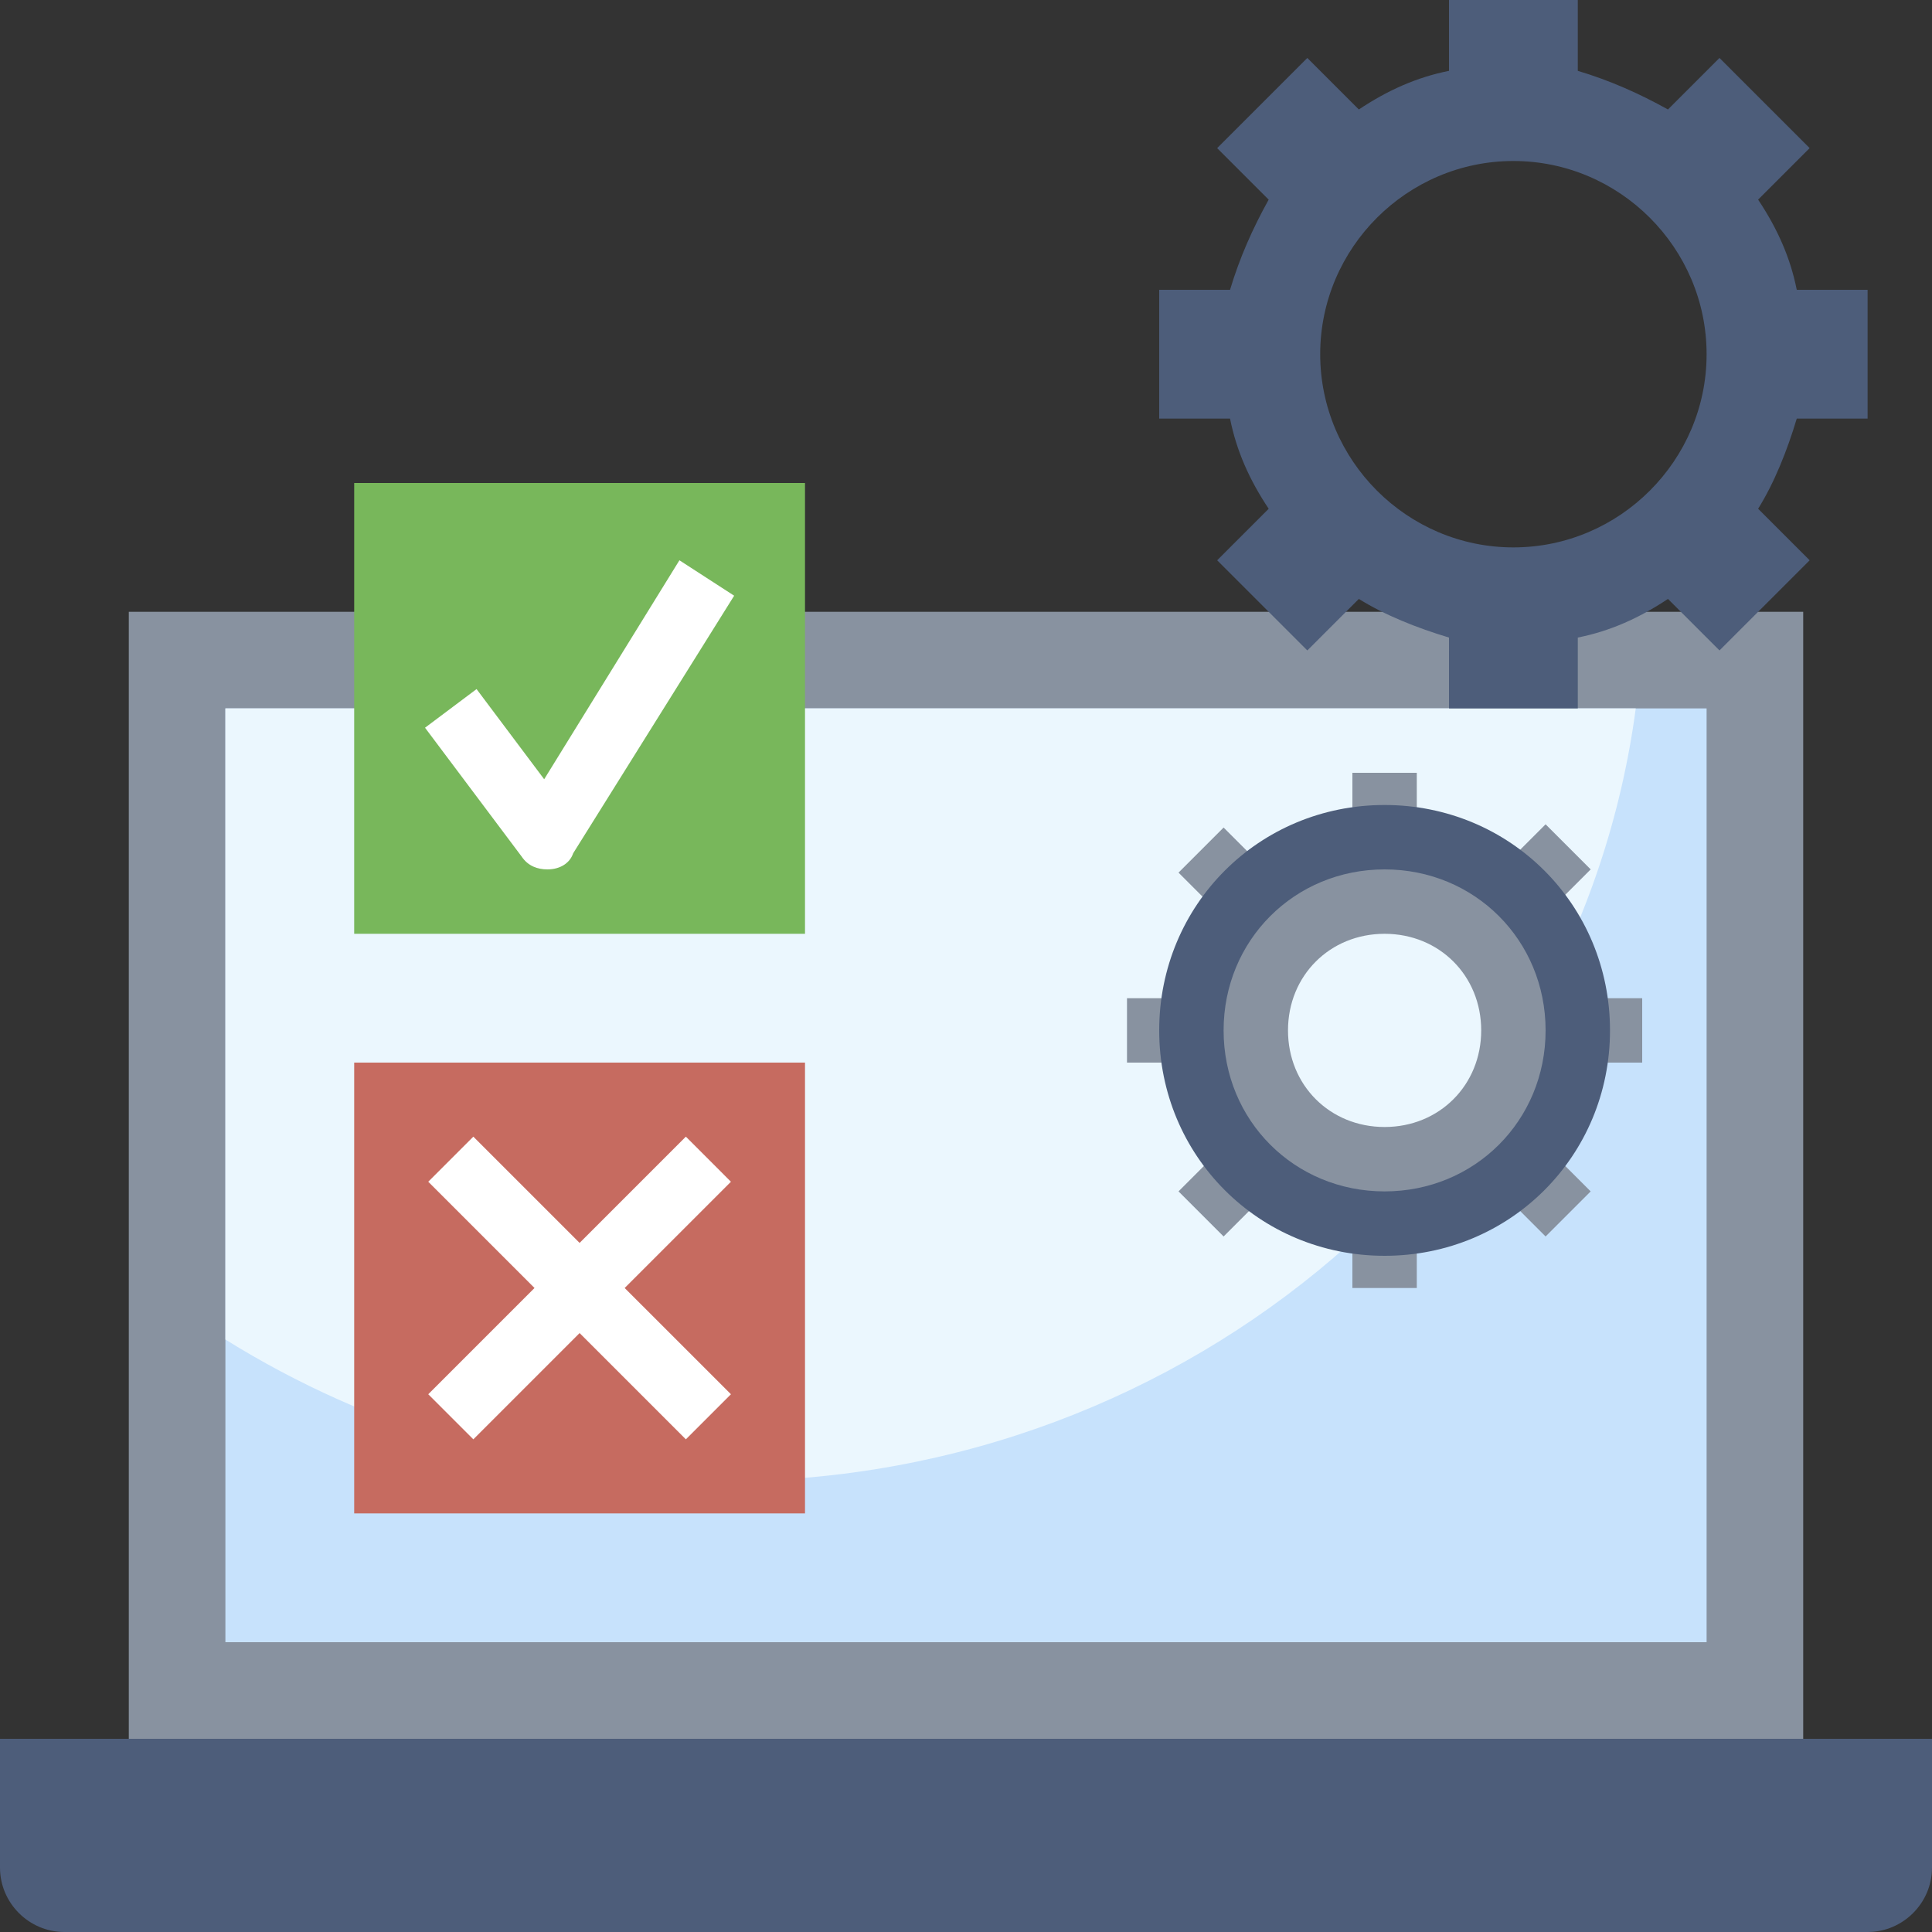 <?xml version="1.0" encoding="utf-8"?>
<!-- Generator: Adobe Illustrator 26.5.0, SVG Export Plug-In . SVG Version: 6.00 Build 0)  -->
<svg version="1.1" id="Layer_3" xmlns="http://www.w3.org/2000/svg" xmlns:xlink="http://www.w3.org/1999/xlink" x="0px" y="0px"
	 width="60px" height="60px" viewBox="0 0 60 60" style="enable-background:new 0 0 60 60;" xml:space="preserve">
<rect x="0" y="0" width="60" height="60" fill="#333333" stroke="none"/>
<style type="text/css">
	.st0{fill:#8892A0;}
	.st1{fill:#C7E2FC;}
	.st2{fill:#EBF7FE;}
	.st3{fill:#4D5D7A;}
	.st4{fill:#C66B60;}
	.st5{fill:#78B75B;}
	.st6{fill:#FFFFFF;}
</style>
<g>
	<path class="st0" d="M4,19h52v35H4V19z"/>
	<path class="st1" d="M7,22h46v29H7V22z"/>
	<path class="st2" d="M7,22v19.6c4.5,2.8,9.8,4.4,15.5,4.4C37,46,49,35.5,50.8,22H7z"/>
	<path class="st3" d="M60,54H0v4c0,1.1,0.9,2,2,2h56c1.1,0,2-0.9,2-2V54z"/>
	<path class="st4" d="M11,33h14v14H11V33z"/>
	<path class="st5" d="M11,15h14v14H11V15z"/>
	<g>
		<path class="st6" d="M17,27C17,27,17,27,17,27c0.4,0,0.7-0.2,0.8-0.5l5-8l-1.7-1.1l-4.2,6.8l-2.1-2.8l-1.6,1.2l3,4
			C16.4,26.9,16.7,27,17,27L17,27z"/>
		<path class="st6" d="M21.3,35.3L18,38.6l-3.3-3.3l-1.4,1.4l3.3,3.3l-3.3,3.3l1.4,1.4l3.3-3.3l3.3,3.3l1.4-1.4L19.4,40l3.3-3.3
			L21.3,35.3z"/>
	</g>
	<g>
		<path class="st0" d="M49,32c0-3.3-2.7-6-6-6s-6,2.7-6,6s2.7,6,6,6S49,35.3,49,32z M40,32c0-1.7,1.3-3,3-3s3,1.3,3,3s-1.3,3-3,3
			S40,33.7,40,32z"/>
	</g>
	<path class="st3" d="M45,22h4v-2.2c1-0.2,1.9-0.6,2.8-1.2l1.6,1.6l2.8-2.8l-1.6-1.6c0.5-0.8,0.9-1.8,1.2-2.8H58V9h-2.2
		c-0.2-1-0.6-1.9-1.2-2.8l1.6-1.6l-2.8-2.8l-1.6,1.6C50.9,2.9,50,2.5,49,2.2V0h-4v2.2c-1,0.2-1.9,0.6-2.8,1.2l-1.6-1.6l-2.8,2.8
		l1.6,1.6C38.9,7.1,38.5,8,38.2,9H36v4h2.2c0.2,1,0.6,1.9,1.2,2.8l-1.6,1.6l2.8,2.8l1.6-1.6c0.8,0.5,1.8,0.9,2.8,1.2V22z M41,11
		c0-3.3,2.7-6,6-6s6,2.7,6,6s-2.7,6-6,6S41,14.3,41,11z"/>
	<g>
		<path class="st0" d="M35,31h2v2h-2V31z"/>
	</g>
	<g>
		<path class="st0" d="M49,31h2v2h-2V31z"/>
	</g>
	<g>
		<path class="st0" d="M42,38h2v2h-2V38z"/>
	</g>
	<g>
		<path class="st0" d="M42,24h2v2h-2V24z"/>
	</g>
	<g>
		<path class="st0" d="M46.3,36.7l1.4-1.4l1.7,1.7l-1.4,1.4L46.3,36.7z"/>
	</g>
	<g>
		<path class="st0" d="M36.6,27.1l1.4-1.4l1.7,1.7l-1.4,1.4L36.6,27.1z"/>
	</g>
	<g>
		<path class="st0" d="M46.3,27.3l1.7-1.7l1.4,1.4l-1.7,1.7L46.3,27.3z"/>
	</g>
	<g>
		<path class="st0" d="M36.6,37l1.7-1.7l1.4,1.4L38,38.4L36.6,37z"/>
	</g>
	<g>
		<g>
			<path class="st3" d="M36,32c0-3.9,3.1-7,7-7s7,3.1,7,7s-3.1,7-7,7S36,35.9,36,32z M48,32c0-2.8-2.2-5-5-5s-5,2.2-5,5s2.2,5,5,5
				S48,34.8,48,32z"/>
		</g>
	</g>
</g>
</svg>
